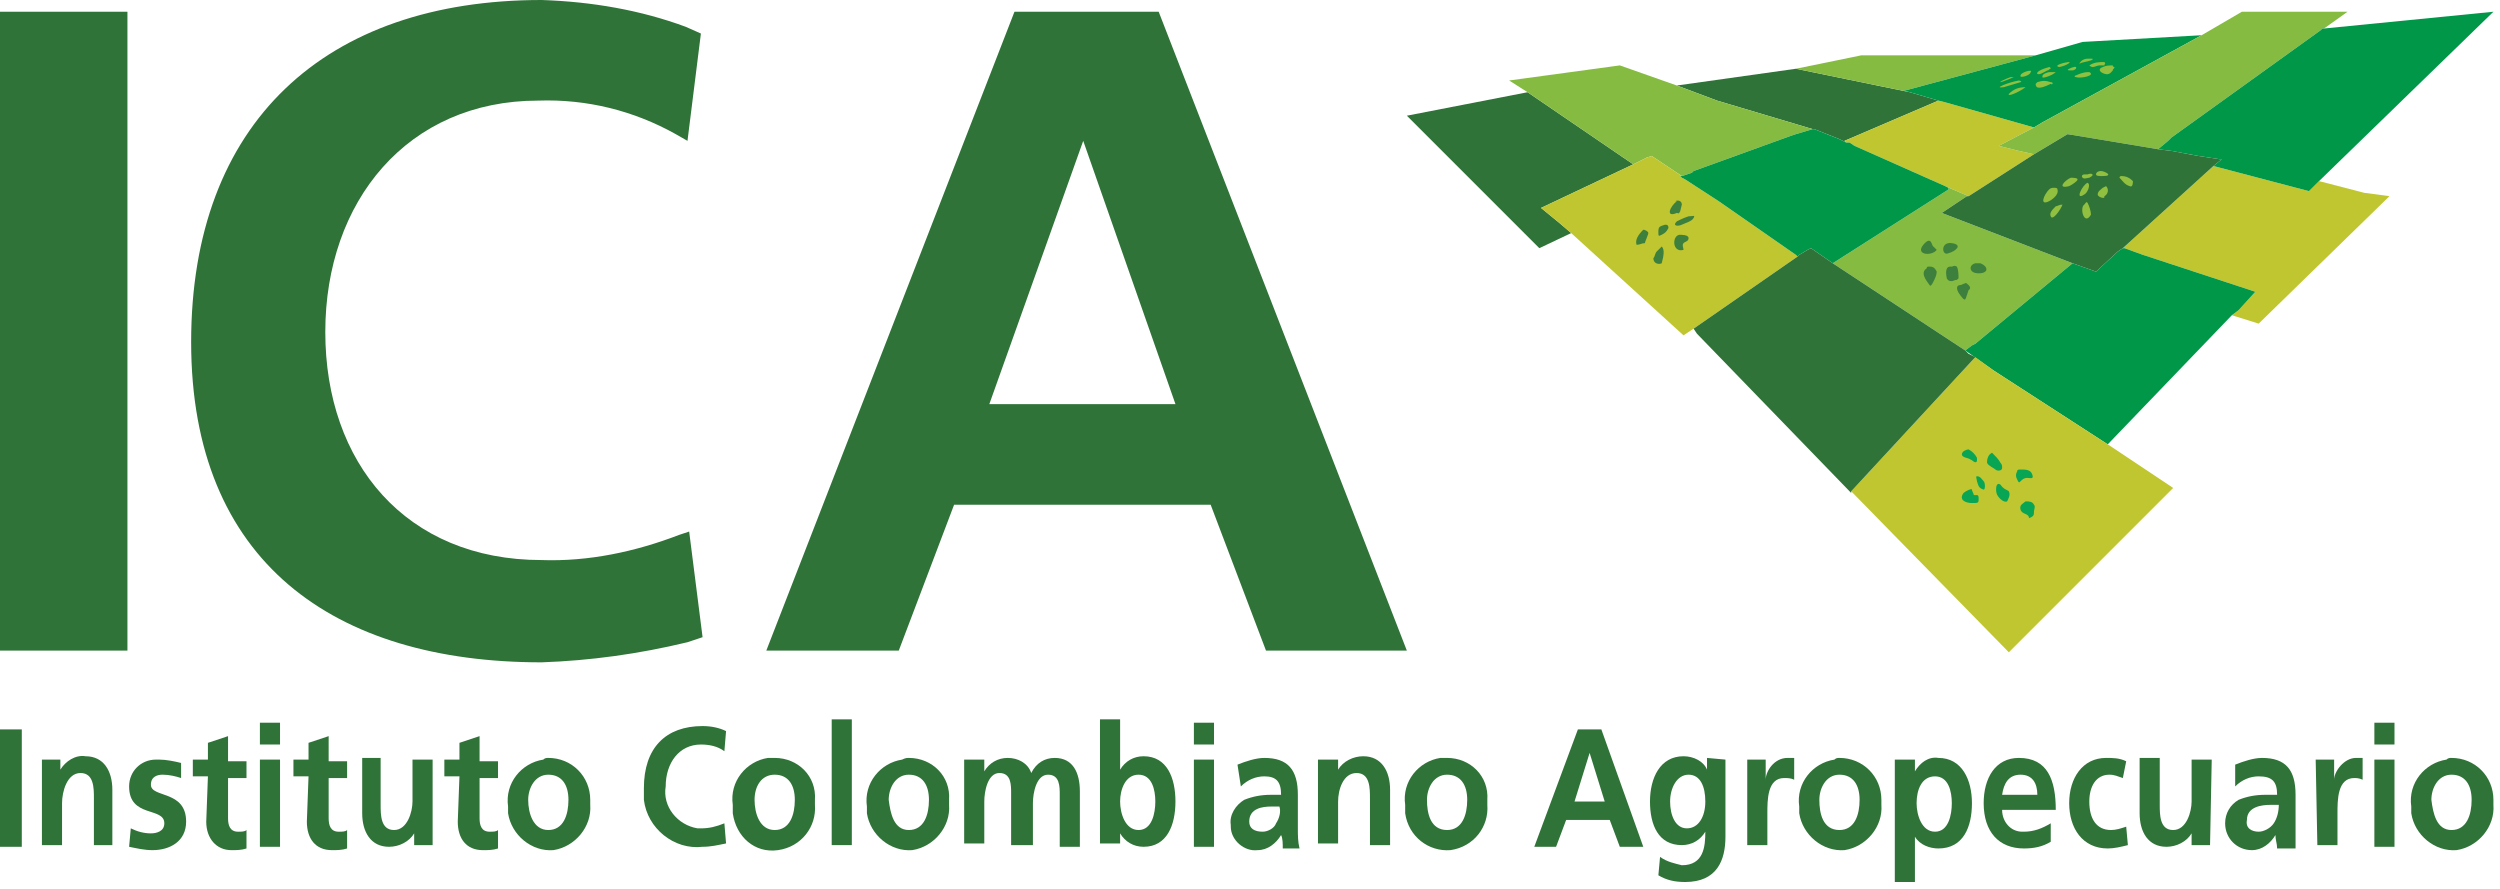 <?xml version="1.0" encoding="UTF-8"?>
<!-- Generator: Adobe Illustrator 16.0.0, SVG Export Plug-In . SVG Version: 6.00 Build 0)  -->
<svg xmlns="http://www.w3.org/2000/svg" xmlns:xlink="http://www.w3.org/1999/xlink" version="1.1" id="Capa_1" x="0px" y="0px" width="600.292px" height="213.395px" viewBox="1.208 313.662 600.292 213.395" xml:space="preserve">
<title>Logo-ica</title>
<g id="Capa_2_1_">
	<g id="Capa_1-2">
		<rect y="264.943" fill="none" width="612" height="262.113"></rect>
		<path fill="#2F7338" d="M1.208,488.807h5.234v28.185H1.208V488.807z"></path>
		<path fill="#2F7338" d="M11.274,496.054h4.429v2.416l0,0c1.208-2.013,3.624-3.624,6.04-3.221c4.429,0,6.442,3.623,6.442,8.053    v13.286h-4.429v-11.273c0-2.416,0-6.039-3.221-6.039s-4.429,4.429-4.429,7.247v10.065h-4.832V496.054z"></path>
		<path fill="#2F7338" d="M44.692,500.482c-1.208-0.402-2.818-0.805-4.429-0.805c-1.208,0-2.818,0.402-2.818,2.416    c0,3.221,8.455,1.208,8.455,8.857c0,4.832-4.026,6.845-8.053,6.845c-2.013,0-3.624-0.402-5.637-0.805l0.403-4.43    c1.61,0.806,3.221,1.208,4.832,1.208c1.208,0,3.221-0.402,3.221-2.416c0-4.025-8.456-1.207-8.456-8.857    c0-3.624,2.818-6.442,6.442-6.442c0.402,0,0.402,0,0.805,0c1.61,0,3.624,0.403,5.234,0.806V500.482z"></path>
		<path fill="#2F7338" d="M51.134,500.08h-3.624v-4.026h3.624v-4.026l4.832-1.61v6.04h4.429v4.025h-4.429v9.664    c0,1.61,0.403,3.221,2.416,3.221c0.806,0,1.611,0,2.013-0.402v4.429c-1.208,0.402-2.416,0.402-3.624,0.402    c-3.624,0-6.04-2.818-6.04-6.845L51.134,500.08z"></path>
		<path fill="#2F7338" d="M63.616,487.196h4.832v5.234h-4.832V487.196z M63.616,496.054h4.832v20.938h-4.832V496.054z"></path>
		<path fill="#2F7338" d="M75.292,500.08h-3.624v-4.026h3.624v-4.026l4.832-1.61v6.04h4.429v4.025h-4.429v9.664    c0,1.61,0.403,3.221,2.416,3.221c0.805,0,1.61,0,2.013-0.402v4.429c-1.208,0.402-2.416,0.402-3.624,0.402    c-4.026,0-6.039-2.818-6.039-6.845L75.292,500.08z"></path>
		<path fill="#2F7338" d="M105.087,516.588h-4.429v-2.818l0,0c-1.208,2.014-3.624,3.222-6.039,3.222    c-4.429,0-6.442-3.624-6.442-8.053v-13.287h4.429v11.273c0,2.416,0,6.04,3.221,6.04c3.221,0,4.429-4.43,4.429-6.845v-10.066h4.832    V516.588z"></path>
		<path fill="#2F7338" d="M111.529,500.08h-3.624v-4.026h3.624v-4.026l4.832-1.61v6.04h4.429v4.025h-4.429v9.664    c0,1.61,0.403,3.221,2.416,3.221c0.805,0,1.61,0,2.013-0.402v4.429c-1.208,0.402-2.416,0.402-3.624,0.402    c-4.026,0-6.04-2.818-6.04-6.845L111.529,500.08z"></path>
		<path fill="#2F7338" d="M132.869,495.651c5.637,0,10.065,4.429,10.065,10.065c0,0.403,0,0.806,0,1.208    c0.403,5.234-3.624,10.066-8.858,10.871c-5.234,0.402-10.065-3.624-10.871-8.857c0-0.403,0-1.208,0-1.611    c-0.805-5.637,3.221-10.468,8.456-11.273C132.063,495.651,132.466,495.651,132.869,495.651z M132.869,512.965    c3.624,0,4.832-3.624,4.832-7.248c0-3.623-1.611-6.039-4.832-6.039c-3.221,0-4.832,3.221-4.832,6.039    C128.037,508.938,129.245,512.965,132.869,512.965z"></path>
		<path fill="#2F7338" d="M175.547,516.186c-2.013,0.402-3.624,0.806-5.637,0.806c-6.845,0.805-13.287-4.43-14.092-11.274    c0-0.805,0-1.61,0-2.818c0-9.663,5.234-14.897,14.092-14.897c2.013,0,4.026,0.403,5.637,1.208l-0.403,4.832    c-1.61-1.208-3.624-1.61-5.637-1.61c-5.234,0-8.455,4.429-8.455,10.065c-0.805,4.832,2.818,9.261,7.65,10.065    c0.403,0,0.805,0,0.805,0c2.013,0,3.624-0.402,5.637-1.208L175.547,516.186z"></path>
		<path fill="#2F7338" d="M187.224,495.651c5.637,0,10.066,4.429,9.663,10.065c0,0.403,0,0.806,0,1.208    c0.403,5.234-3.221,10.066-8.858,10.871c-5.637,0.806-10.065-3.221-10.871-8.857c0-0.806,0-1.611,0-2.014    c-0.805-5.637,3.221-10.468,8.456-11.273C186.418,495.651,186.821,495.651,187.224,495.651z M187.224,512.965    c3.624,0,4.832-3.624,4.832-7.248c0-3.623-1.61-6.039-4.832-6.039s-4.832,2.818-4.832,6.039    C182.392,508.938,183.6,512.965,187.224,512.965z"></path>
		<path fill="#2F7338" d="M200.913,486.391h4.832v30.197h-4.832V486.391z"></path>
		<path fill="#2F7338" d="M219.434,495.651c5.637,0,10.066,4.429,9.663,10.065c0,0.403,0,0.806,0,1.208    c0.403,5.234-3.624,10.066-8.858,10.871c-5.234,0.402-10.065-3.624-10.871-8.857c0-0.403,0-1.208,0-1.611    c-0.805-5.637,3.221-10.468,8.456-11.273C218.629,495.651,219.032,495.651,219.434,495.651z M219.434,512.965    c3.624,0,4.832-3.624,4.832-7.248c0-3.623-1.61-6.039-4.832-6.039c-3.221,0-4.832,3.221-4.832,6.039    C215.005,508.938,215.811,512.965,219.434,512.965z"></path>
		<path fill="#2F7338" d="M233.124,496.054h4.429v2.818l0,0c1.208-2.013,3.221-3.221,5.637-3.221s4.832,1.208,5.637,3.624    c1.208-2.416,3.221-3.624,5.637-3.624c4.429,0,6.039,3.624,6.039,8.053v13.287h-4.832v-12.482c0-2.013,0-4.831-2.818-4.831    s-3.624,4.429-3.624,6.845v10.065h-5.234v-12.481c0-2.013,0-4.831-2.818-4.831s-3.624,4.429-3.624,6.845v10.065h-4.832v-20.132    H233.124z"></path>
		<path fill="#2F7338" d="M265.334,486.391h4.832v12.079l0,0c1.208-2.013,3.221-3.221,5.637-3.221c5.637,0,7.65,5.233,7.65,10.871    c0,5.637-2.013,10.871-7.65,10.871c-2.416,0-4.429-1.208-5.637-3.222l0,0v2.416h-4.832V486.391z M274.595,512.965    c3.221,0,4.026-4.026,4.026-6.845s-0.805-6.442-4.026-6.442s-4.429,3.624-4.429,6.442S271.374,512.965,274.595,512.965    L274.595,512.965z"></path>
		<path fill="#2F7338" d="M287.881,487.196h4.832v5.234h-4.832V487.196z M287.881,496.054h4.832v20.938h-4.832V496.054z"></path>
		<path fill="#2F7338" d="M298.35,497.262c2.014-0.805,4.43-1.61,6.442-1.61c5.637,0,8.053,2.818,8.053,8.857v2.819    c0,2.013,0,3.623,0,5.233s0,3.222,0.402,4.832h-4.026c0-1.208,0-2.416-0.402-3.222l0,0c-1.208,2.014-3.221,3.624-5.637,3.624    c-3.221,0.402-6.442-2.416-6.442-5.637v-0.402c-0.402-2.416,1.208-4.832,3.222-6.04c2.013-0.805,4.026-1.208,6.441-1.208h2.416    c0-3.221-1.208-4.429-4.026-4.429c-2.013,0-4.026,0.806-5.637,2.416L298.35,497.262z M304.39,513.367    c1.208,0,2.818-0.806,3.221-2.014c0.806-1.207,1.208-2.818,0.806-4.025h-2.014c-2.013,0-5.234,0.402-5.234,3.623    C301.168,512.562,302.376,513.367,304.39,513.367L304.39,513.367z"></path>
		<path fill="#2F7338" d="M317.677,496.054h4.831v2.416l0,0c1.208-2.013,3.624-3.221,6.04-3.221c4.429,0,6.441,3.623,6.441,8.053    v13.286h-4.831v-11.273c0-2.416,0-6.039-3.222-6.039c-3.221,0-4.429,4.026-4.429,6.845v10.065h-4.831V496.054z"></path>
		<path fill="#2F7338" d="M348.679,495.651c5.637,0,10.066,4.429,9.663,10.065c0,0.403,0,0.806,0,1.208    c0.403,5.234-3.221,10.066-8.857,10.871c-5.234,0.402-10.066-3.221-10.871-8.857c0-0.806,0-1.611,0-2.014    c-0.806-5.637,3.221-10.468,8.455-11.273C347.874,495.651,348.276,495.651,348.679,495.651z M348.679,512.965    c3.624,0,4.832-3.624,4.832-7.248c0-3.623-1.61-6.039-4.832-6.039c-3.221,0-4.831,3.221-4.831,6.039    C343.848,508.938,344.652,512.965,348.679,512.965z"></path>
		<path fill="#2F7338" d="M380.084,488.807h5.637l10.066,28.185h-5.637l-2.416-6.442h-10.469l-2.416,6.442h-5.233L380.084,488.807z     M382.902,494.443L382.902,494.443l-3.623,11.677h7.247L382.902,494.443z"></path>
		<path fill="#2F7338" d="M415.516,496.054v18.521c0,5.637-2.013,10.871-9.663,10.871c-2.416,0-4.429-0.403-6.442-1.61l0.403-4.43    c1.61,1.208,3.623,1.611,5.234,2.014c5.233,0,5.637-4.429,5.637-8.053l0,0c-1.208,2.013-3.222,3.221-5.637,3.221    c-5.638,0-7.65-4.831-7.65-10.468c0-5.638,2.416-10.871,8.053-10.871c2.416,0,4.831,1.208,5.637,3.221l0,0v-2.818L415.516,496.054    z M410.685,506.12c0-3.624-1.208-6.442-4.026-6.442s-4.43,3.221-4.43,6.442c0,3.221,1.208,6.441,4.026,6.441    S410.685,509.743,410.685,506.12z"></path>
		<path fill="#2F7338" d="M420.75,496.054h4.429v4.832l0,0c0-2.014,2.014-5.234,5.234-5.234c0.402,0,1.208,0,1.61,0v5.234    c-0.805-0.403-1.61-0.403-2.415-0.403c-4.026,0-4.026,5.234-4.026,8.456v7.649h-4.832V496.054z"></path>
		<path fill="#2F7338" d="M442.895,495.651c5.637,0,10.066,4.429,10.066,10.065c0,0.403,0,0.806,0,1.208    c0.402,5.234-3.624,10.066-8.858,10.871c-5.234,0.402-10.065-3.624-10.871-8.857c0-0.403,0-1.208,0-1.611    c-0.805-5.637,3.222-10.468,8.455-11.273C442.09,495.651,442.492,495.651,442.895,495.651z M442.895,512.965    c3.624,0,4.832-3.624,4.832-7.248c0-3.623-1.61-6.039-4.832-6.039c-3.221,0-4.831,3.221-4.831,6.039    C438.063,508.938,438.868,512.965,442.895,512.965z"></path>
		<path fill="#2F7338" d="M456.182,496.054h4.831v2.818l0,0c1.208-2.013,3.222-3.623,5.638-3.221c5.637,0,8.052,5.234,8.052,10.871    s-2.013,10.871-8.052,10.871c-2.014,0-4.43-0.806-5.638-2.818l0,0v10.871h-4.831V496.054z M461.416,506.522    c0,2.818,1.208,6.845,4.429,6.845s4.026-4.026,4.026-6.845s-0.806-6.442-4.026-6.442S461.416,503.302,461.416,506.522z"></path>
		<path fill="#2F7338" d="M493.626,515.783c-2.013,1.208-4.026,1.61-6.441,1.61c-6.04,0-9.663-4.026-9.663-10.871    c0-6.04,2.818-10.871,8.455-10.871c6.845,0,8.857,5.234,8.857,12.481H481.95c0,2.818,2.013,5.234,4.831,5.234h0.403    c2.415,0,4.429-0.806,6.441-2.014V515.783L493.626,515.783z M490.405,504.509c0-2.818-1.208-4.831-4.026-4.831    s-4.026,2.013-4.429,4.831H490.405z"></path>
		<path fill="#2F7338" d="M510.939,500.482c-1.208-0.402-2.013-0.805-3.221-0.805c-3.222,0-4.832,2.818-4.832,6.442    c0,4.026,1.61,6.845,5.234,6.845c1.208,0,2.416-0.403,3.624-0.806l0.402,4.429c-1.61,0.403-3.221,0.806-4.832,0.806    c-6.039,0-9.26-4.832-9.26-10.871c0-6.04,3.221-10.871,8.857-10.871c1.61,0,3.221,0,4.832,0.806L510.939,500.482z"></path>
		<path fill="#2F7338" d="M531.876,516.588h-4.429v-2.818l0,0c-1.208,2.014-3.624,3.222-6.039,3.222    c-4.43,0-6.442-3.624-6.442-8.053v-13.287h4.832v11.273c0,2.416,0,6.04,3.221,6.04s4.429-4.43,4.429-6.845v-10.066h4.832    L531.876,516.588z"></path>
		<path fill="#2F7338" d="M537.916,497.262c2.013-0.805,4.429-1.61,6.442-1.61c5.637,0,8.052,2.818,8.052,8.857v2.819    c0,2.013,0,3.623,0,5.233s0,3.222,0,4.832h-4.429c0-1.208-0.402-2.014-0.402-3.222l0,0c-1.208,2.014-3.222,3.624-5.637,3.624    c-3.624,0-6.442-2.818-6.442-6.442c0-2.415,1.208-4.429,3.221-5.637c2.014-0.805,4.026-1.208,6.442-1.208h2.818    c0-3.221-1.208-4.429-4.429-4.429c-2.014,0-4.026,0.806-5.637,2.416V497.262z M543.553,513.367c1.208,0,2.818-0.806,3.624-2.014    c0.805-1.207,1.207-2.818,1.207-4.429h-2.013c-2.014,0-5.637,0.403-5.637,3.624C540.331,512.562,541.942,513.367,543.553,513.367    L543.553,513.367z"></path>
		<path fill="#2F7338" d="M557.242,496.054h4.429v4.832l0,0c0-2.014,2.416-5.234,5.234-5.234c0.402,0,1.208,0,1.61,0v5.234    c-0.805-0.403-1.61-0.403-2.013-0.403c-4.026,0-4.026,5.234-4.026,8.456v7.649h-4.832L557.242,496.054z"></path>
		<path fill="#2F7338" d="M571.334,487.196h4.832v5.234h-4.832V487.196z M571.334,496.054h4.832v20.938h-4.832V496.054z"></path>
		<path fill="#2F7338" d="M589.855,495.651c5.637,0,10.065,4.429,10.065,10.065c0,0.403,0,0.806,0,1.208    c0.402,5.234-3.623,10.066-8.857,10.871c-5.234,0.402-10.066-3.624-10.871-8.857c0-0.403,0-1.208,0-1.611    c-0.806-5.637,3.221-10.468,8.455-11.273C589.05,495.651,589.452,495.651,589.855,495.651z M589.855,512.965    c3.623,0,4.831-3.624,4.831-7.248c0-3.623-1.61-6.039-4.831-6.039c-3.222,0-4.832,3.221-4.832,6.039    C585.427,508.938,586.231,512.965,589.855,512.965z"></path>
		<polygon fill="#2F7338" points="436.452,344.665 436.452,344.665 436.855,344.665 442.895,347.08 444.505,347.886     444.103,347.483 466.65,337.82 459.806,335.807 432.427,330.17 403.84,334.196 413.503,337.82   "></polygon>
		<polygon fill="#85BB40" points="458.598,335.404 490.003,326.949 448.129,326.949 432.427,330.17 432.427,330.17 459.806,335.807     458.194,335.404   "></polygon>
		<polygon fill="#BFC630" points="481.145,348.691 489.6,344.262 468.261,338.222 466.65,337.82 444.103,347.483 444.505,347.886     445.311,347.886 446.519,348.691 468.261,358.354 468.261,358.354 473.897,360.77 489.6,350.704 485.977,349.898   "></polygon>
		<polygon fill="#009748" points="501.276,323.728 490.003,326.949 458.598,335.404 458.194,335.404 459.806,335.807 466.65,337.82     468.261,338.222 489.6,344.262 491.613,343.054 529.863,322.117   "></polygon>
		<polygon fill="#85BB40" points="539.526,316.48 529.863,322.117 491.613,343.054 489.6,344.262 481.145,348.691 485.977,349.898     489.6,350.704 497.652,345.873 497.652,345.873 519.395,349.496 521.811,347.483 522.616,346.678 558.45,320.909 558.853,320.507     559.255,320.507 564.892,316.48   "></polygon>
		<polygon fill="#BFC630" points="558.048,357.146 556.437,358.757 555.632,359.562 532.682,353.522 510.939,373.251     511.342,373.251 515.771,374.862 542.747,383.72 538.721,388.148 537.11,389.356 543.553,391.37 574.958,360.77 568.918,359.964       "></polygon>
		<polygon fill="#009748" points="559.255,320.507 558.853,320.507 558.45,320.909 522.616,346.678 521.811,347.483     519.395,349.496 522.616,349.898 529.058,351.106 534.292,351.912 534.292,351.912 534.694,351.912 532.682,353.522     555.632,359.562 556.437,358.757 558.048,357.146 599.921,316.48   "></polygon>
		<polygon fill="#2F7338" points="371.227,363.588 393.371,353.12 368.005,335.807 339.016,341.443 370.823,373.251     378.474,369.627 375.655,367.212   "></polygon>
		<polygon fill="#85BB40" points="413.503,337.82 403.84,334.196 390.15,329.364 363.576,332.988 368.005,335.807 393.371,353.12     396.592,351.509 397.8,351.106 405.048,355.938 407.463,355.133 407.866,354.73 431.219,346.275 432.427,345.873 436.452,344.665       "></polygon>
		<polygon fill="#BFC630" points="432.829,375.265 432.427,374.862 432.427,374.862 413.905,361.978 405.853,356.743     405.853,356.743 405.853,356.743 405.048,356.341 404.645,355.938 405.048,355.938 397.8,351.106 396.592,351.509 393.371,353.12     371.227,363.588 375.655,367.212 378.474,369.627 405.45,394.188 407.866,392.578   "></polygon>
		<polygon fill="#85BB40" points="467.455,364.796 473.495,360.77 473.897,360.77 468.261,358.354 468.261,358.354 469.065,358.757     469.065,359.159 441.284,376.875 473.092,397.813 474.702,396.604 475.508,396.201 498.86,376.875   "></polygon>
		<polygon fill="#8ABF45" points="432.427,374.862 432.427,374.862 432.829,375.265 432.829,375.265   "></polygon>
		<polygon fill="#009748" points="515.771,374.862 511.342,373.251 510.939,373.251 509.731,374.057 504.497,378.888     498.86,376.875 475.508,396.201 474.702,396.604 473.092,397.813 473.092,397.813 473.092,397.813 479.937,402.644     507.315,420.359 537.11,389.356 538.721,388.148 542.747,383.72   "></polygon>
		<polygon fill="#2F7338" points="534.292,351.912 534.292,351.912 529.058,351.106 522.616,349.898 519.395,349.496     497.652,345.873 497.652,345.873 489.6,350.704 473.897,360.77 473.495,360.77 467.455,364.796 498.86,376.875 504.497,378.888     509.731,374.057 510.939,373.251 532.682,353.522 534.694,351.912   "></polygon>
		<polygon fill="#13A654" points="445.311,347.886 444.505,347.886 444.908,347.886   "></polygon>
		<polygon fill="#009748" points="468.261,358.354 446.519,348.691 445.311,347.886 444.908,347.886 444.505,347.886     442.895,347.08 436.855,344.665 436.452,344.665 436.452,344.665 432.427,345.873 431.219,346.275 407.866,354.73     407.463,355.133 405.048,355.938 404.645,355.938 405.048,356.341 405.853,356.743 405.853,356.743 405.853,356.743     413.905,361.978 432.427,374.862 432.829,375.265 433.231,374.862 435.245,373.654 436.05,373.251 436.05,373.251     441.284,376.875 469.065,359.159 469.065,358.757   "></polygon>
		<polygon fill="#3D7F3C" points="473.092,397.813 473.092,397.813 473.897,398.617   "></polygon>
		<polygon fill="#BFC630" points="507.315,420.359 479.937,402.644 475.508,399.422 445.713,431.633 483.561,470.285     523.019,430.828   "></polygon>
		<path fill="#3D7F3C" d="M475.508,399.422l-1.61-0.805L475.508,399.422z"></path>
		<polygon fill="#2F7338" points="473.897,398.617 473.092,397.813 441.284,376.875 436.05,373.251 436.05,373.251 435.245,373.654     433.231,374.862 432.829,375.265 432.829,375.265 407.866,392.578 408.671,393.786 445.713,432.035 445.713,431.633     475.508,399.422   "></polygon>
		<path fill="#3D7F3C" d="M406.658,365.602L406.658,365.602l-1.208,0.402L406.658,365.602c-1.208,0.402-2.014,0.805-2.818,1.208    c-1.208,1.208,0.402,1.208,1.208,0.805c0.805-0.402,2.415-0.805,2.818-1.61C408.269,365.199,407.866,365.602,406.658,365.602"></path>
		<path fill="#3D7F3C" d="M404.242,370.03h0.402c-2.013,0-2.013,4.429,0.806,3.624c0-0.402-0.402-1.208,0-1.61    s1.208-0.403,1.208-1.208S405.048,370.03,404.242,370.03"></path>
		<path fill="#3D7F3C" d="M401.021,367.614L401.021,367.614L401.021,367.614c-1.208,0.403-1.611,0.403-1.611,1.611    s0,1.208,0.806,0.805c0.805-0.403,1.208-0.805,1.61-1.61C401.826,368.017,401.826,367.614,401.021,367.614"></path>
		<path fill="#3D7F3C" d="M400.216,372.849c-0.402,0.403-0.806,0.805-1.208,1.208c-0.402,0.402-0.402,1.208-0.806,1.61    c0,1.208,1.208,1.611,2.014,1.208C400.618,375.265,401.021,373.654,400.216,372.849"></path>
		<path fill="#3D7F3C" d="M404.645,364.394l0.403-1.611c0-0.805-0.806-1.208-1.611-0.805h0.403c-1.611,1.208-2.818,4.026,0,2.818    C404.242,364.796,404.242,365.199,404.645,364.394"></path>
		<path fill="#3D7F3C" d="M395.787,368.822L395.787,368.822c-1.208,1.208-2.014,2.416-1.61,3.624c0.805,0,1.207-0.403,2.013-0.403    c0-0.403,0.806-2.013,0.806-2.416C396.995,369.225,396.189,368.822,395.787,368.822"></path>
		<path fill="#08A554" d="M475.105,432.438c0-0.403-0.403-0.806-0.403-1.208s-1.61,0.402-2.013,0.805    c-1.208,1.611,0.402,2.416,2.013,2.416c1.611,0,1.611,0,1.611-1.208S475.508,432.841,475.105,432.438"></path>
		<path fill="#08A554" d="M489.6,436.465c0-0.403,0.403-1.208,0-1.611c-0.402-0.805-1.208-0.805-2.013-0.805    c-0.402,0.402-1.61,0.805-1.208,2.013s2.013,0.806,2.013,2.014C489.6,437.672,489.6,437.27,489.6,436.465"></path>
		<path fill="#08A554" d="M474.3,423.982c0.402,0,1.208,1.208,1.61,0.403c0-0.403,0-0.806,0-0.806    c-0.402-0.805-1.208-1.61-2.013-2.013c-0.402,0-1.61,0.402-1.61,1.208C472.287,423.58,473.897,423.58,474.3,423.982"></path>
		<path fill="#08A554" d="M475.91,428.009c-0.402,0,0,0.806,0,1.208c0.403,1.208,0.403,1.611,1.611,2.014    c0.402,0,0.402-1.61,0-2.014C477.118,428.814,476.716,428.009,475.91,428.009"></path>
		<path fill="#08A554" d="M481.548,430.022L481.548,430.022c-1.208-0.806-1.208,1.61-0.806,2.416c0.402,0.805,1.61,2.013,2.416,1.61    c0.402-0.806,0.805-1.61,0.402-2.416C483.158,431.23,482.353,431.23,481.548,430.022"></path>
		<path fill="#08A554" d="M481.95,425.996c0-0.402,0-0.806-0.402-1.208c-0.403-0.806-1.208-1.61-2.014-2.416    c-0.806,0.403-1.208,1.208-1.208,2.416c0.402,0.806,1.61,1.208,2.014,1.61C480.742,426.802,481.95,426.802,481.95,425.996"></path>
		<path fill="#08A554" d="M487.989,428.412c0.806,0,1.61,0.402,1.208-0.806s-1.61-1.208-2.818-1.208c-0.402,0-0.806,0-0.806,0.403    c-0.402,0.805-0.402,1.207,0,2.013c0.403,0.806,0.403,0.806,0.806,0.402C486.781,428.814,487.185,428.412,487.989,428.412"></path>
		<path fill="#3D7F3C" d="M473.092,381.707c-0.402,0-0.805,0.403-1.208,0.403c-0.805,0-1.207,0.805,0,2.416    c1.208,1.611,1.208,1.208,1.611,0l0.402-1.208c0,0,0.805-0.402,0-1.208C473.092,381.304,473.092,381.707,473.092,381.707"></path>
		<path fill="#3D7F3C" d="M464.637,377.68h-0.402l0,0c-0.402,0-0.402,0.403-0.402,0.403c-1.208,0.805-0.806,2.013,0.402,3.624    c0.402,0.403,0.402,1.208,1.208-0.403c0.402-0.805,0.805-1.61,0.805-2.416C465.845,378.083,465.442,377.68,464.637,377.68"></path>
		<path fill="#3D7F3C" d="M476.716,376.875c-0.402,0-0.806,0-1.208,0c-1.61,0.403-1.61,2.416,0.806,2.416    C478.729,379.291,478.729,377.68,476.716,376.875"></path>
		<path fill="#3D7F3C" d="M469.065,374.459c1.611-0.402,3.624-2.013,0.806-2.416S467.455,375.265,469.065,374.459"></path>
		<path fill="#3D7F3C" d="M471.481,380.499c0-0.805,0-2.013-0.402-2.818c-0.806-0.402-0.806,0-1.208,0h-0.402    c-0.806,0-1.208,0.805-0.806,2.818c0.402,0.805,1.208,0.805,2.014,0.403C471.079,380.901,471.079,380.901,471.481,380.499"></path>
		<path fill="#3D7F3C" d="M465.442,372.849c-0.403,0-0.403-2.818-2.416-0.402c-2.014,2.416,2.013,2.818,3.221,1.208    C466.247,373.654,465.845,373.251,465.442,372.849"></path>
		<path fill="#91BF3F" d="M513.355,357.146c-0.806-0.805-1.61-1.208-2.818-1.208c-0.403,0-0.403,0.403-0.403,0.403    c0.806,0.805,1.208,1.61,2.416,2.013C513.355,358.757,513.355,357.549,513.355,357.146"></path>
		<path fill="#91BF3F" d="M505.705,354.73L505.705,354.73c-0.805,0-1.208,0.402-1.208,0.805c0,0.402,0.806,0.402,1.611,0.402    C508.927,355.938,506.511,354.73,505.705,354.73"></path>
		<path fill="#91BF3F" d="M502.484,362.38c-0.402-0.403-0.402,0-0.806,0.402l0,0c-1.208,0.806,0,5.234,1.61,2.416    C503.289,364.394,502.887,363.186,502.484,362.38"></path>
		<path fill="#91BF3F" d="M506.913,358.354L506.913,358.354l-0.805,0.403c-0.403,0.402-1.208,0.805-1.208,1.61    c0,0.402,0.805,0.805,1.208,0.805c0.402,0,0.402,0,0.402-0.403C507.315,360.367,507.719,359.159,506.913,358.354"></path>
		<path fill="#91BF3F" d="M502.484,355.536h-0.806c-0.402,0-0.805,0.402-0.402,0.805c0.402,0.402,1.208,0,1.61,0    C504.497,355.536,503.289,355.133,502.484,355.536"></path>
		<path fill="#91BF3F" d="M494.834,363.186c-0.805,0.805-1.61,1.61-1.208,2.416c0.403,1.208,2.416-1.611,2.818-2.819l0,0    C495.64,362.783,495.237,363.186,494.834,363.186"></path>
		<path fill="#91BF3F" d="M495.237,359.159c0-0.402-0.403-0.402-0.806-0.402s-0.806,0-1.208,0.402c-1.208,1.208-2.416,4.026,0,2.818    C494.029,361.575,495.64,360.367,495.237,359.159"></path>
		<path fill="#91BF3F" d="M498.458,356.341c-1.208,0.402-3.624,2.818-0.402,2.013c0.805-0.403,2.013-1.208,2.013-1.611    C500.068,356.341,498.86,356.341,498.458,356.341"></path>
		<path fill="#91BF3F" d="M502.484,357.549c-1.208,0.402-3.222,4.429-0.806,2.818C502.484,359.964,503.289,357.951,502.484,357.549"></path>
		<path fill="#91BF3F" d="M508.523,329.364c-0.805,0-1.61,0-2.415,0.403c-1.208,0.403-0.806,1.208,0.402,1.61    c1.208,0.403,1.61-0.402,2.013-0.805c0-0.402,0.403-0.402,0.403-0.805C508.927,329.767,508.523,329.767,508.523,329.364"></path>
		<path fill="#91BF3F" d="M486.379,331.78c-0.402,0.805,2.416,0,2.416-0.805l0,0l0,0C489.6,330.17,486.379,330.975,486.379,331.78"></path>
		<path fill="#91BF3F" d="M487.587,334.599c-1.61,0-2.818,0.403-4.026,1.61C483.158,337.015,485.977,335.807,487.587,334.599    C487.185,334.599,487.587,334.599,487.587,334.599"></path>
		<path fill="#91BF3F" d="M485.977,332.988c-2.416,0.402-6.442,2.013-3.624,1.61c1.208-0.402,2.818-0.805,4.026-1.208    C486.781,333.391,486.379,332.988,485.977,332.988"></path>
		<path fill="#91BF3F" d="M481.548,333.391c0.402,0,3.221-1.208,3.221-1.208c-0.402,0-0.402,0-0.806,0    C482.755,332.585,481.145,333.391,481.548,333.391"></path>
		<path fill="#91BF3F" d="M490.405,331.377c0.402,0.403,1.61-0.402,2.416-0.805c0.402,0,0.402-0.402,0.805-0.402    c0,0,0-0.403-0.402-0.403C491.613,330.17,490.003,330.975,490.405,331.377"></path>
		<path fill="#91BF3F" d="M493.626,333.391c-1.208-0.402-2.013-0.402-3.221,0l-0.402,0.403c0,0.805,0.402,1.61,3.623,0    C494.029,334.196,494.432,333.391,493.626,333.391"></path>
		<path fill="#91BF3F" d="M493.224,330.975c-1.61,0.402-1.61,0.805-1.61,1.208c0,0.402,2.416-0.403,3.221-1.208    C494.432,330.975,493.626,330.975,493.224,330.975"></path>
		<path fill="#91BF3F" d="M502.887,330.975c0,0,0,0-0.402,0c-0.806,0-2.014,0.402-2.818,0.805c-0.403,0-0.403,0.403,0,0.403    C500.874,332.585,504.497,331.78,502.887,330.975"></path>
		<path fill="#91BF3F" d="M498.056,328.559c-0.806,0-4.026,0.805-2.416,1.208C497.652,329.364,498.458,328.559,498.056,328.559"></path>
		<path fill="#91BF3F" d="M499.666,330.17C499.666,330.17,500.068,330.17,499.666,330.17c0.402-0.806-0.806-0.403-1.61,0    c-0.806,0.402,0,0.402,0.402,0.402s0.402,0,0.402,0C499.263,330.572,499.666,330.17,499.666,330.17"></path>
		<path fill="#91BF3F" d="M506.511,328.559c-1.208,0-2.416,0-3.624,0.805c0,0,0.402,0.403,0.806,0.403    c0.402,0,1.208-0.403,1.61-0.403h1.208C506.511,328.962,506.913,328.962,506.511,328.559"></path>
		<path fill="#91BF3F" d="M503.289,328.157L503.289,328.157c0.806-0.403,0.403-0.403,0-0.403c-0.402,0-0.402,0-0.805,0    c-0.806,0-1.61,0.403-2.014,1.208C501.276,328.559,502.081,328.559,503.289,328.157"></path>
		<polygon fill="#8ABF45" points="430.815,374.459 430.815,374.459 431.219,374.459 431.219,374.459   "></polygon>
		<path fill="#13A654" d="M443.7,347.08l-0.806-0.402L443.7,347.08z"></path>
		<polygon fill="#3D7F3C" points="472.287,397.813 472.287,397.813 473.092,398.215   "></polygon>
		<path fill="#3D7F3C" d="M474.3,399.02l-1.208-0.805L474.3,399.02z"></path>
		<path fill="#2F7338" d="M261.308,347.483L261.308,347.483l-22.547,63.213h44.692L261.308,347.483z M244.8,316.48h34.626    l59.589,153.402h-33.821l-13.287-35.029h-61.603l-13.287,35.029H185.21L244.8,316.48z"></path>
		<path fill="#2F7338" d="M164.273,442.102c-10.468,4.026-21.742,6.441-33.016,6.039c-32.613,0-51.939-23.353-51.939-54.758    s19.729-55.563,51.134-55.563c11.676-0.403,22.95,2.416,33.016,8.053l0,0l2.818,1.61l3.221-25.769l-3.624-1.61l0,0    c-10.871-4.026-22.547-6.04-34.626-6.442c-51.939,0-84.15,29.392-84.15,82.137c0,52.744,34.224,76.902,84.15,76.902    c11.676-0.402,23.353-2.013,35.029-4.831l3.624-1.208l-3.221-25.366L164.273,442.102z"></path>
		<path fill="#2F7338" d="M1.208,316.48h30.6v153.402h-30.6V316.48z"></path>
	</g>
</g>
</svg>
